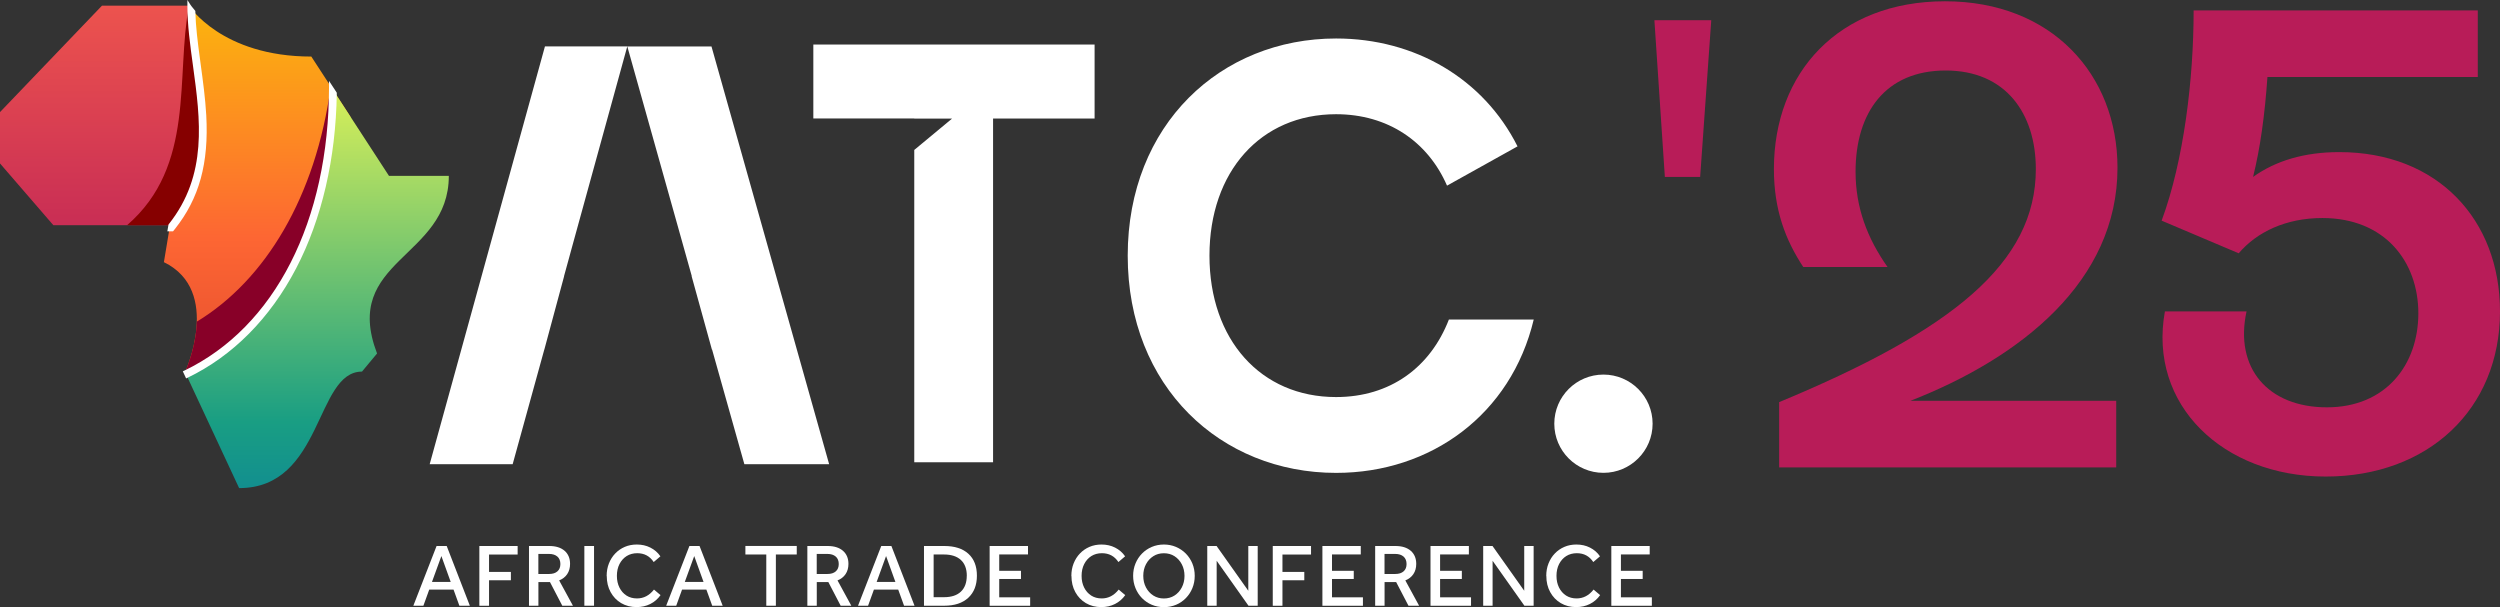 <svg width="210" height="51" viewBox="0 0 210 51" fill="none" xmlns="http://www.w3.org/2000/svg">
<rect x="0" y="0" width="210" height="51" fill="#333333" stroke="none"/>
<path d="M38.094 49.528H36.055L35.565 50.881H34.721L36.672 45.864H37.523L39.467 50.881H38.588L38.098 49.528H38.094ZM37.076 46.708L36.286 48.881H37.859L37.076 46.708Z" fill="white"/>
<path d="M40.266 45.864H43.481V46.581H41.079V48.041H42.914V48.742H41.079V50.884H40.266V45.868V45.864Z" fill="white"/>
<path d="M44.432 45.864H46.14C46.687 45.864 47.115 45.999 47.423 46.264C47.732 46.534 47.886 46.9 47.886 47.367C47.886 47.702 47.805 47.991 47.643 48.23C47.481 48.468 47.254 48.642 46.968 48.754L48.129 50.884H47.234L46.197 48.892H45.226V50.884H44.435V45.868L44.432 45.864ZM47.072 47.382C47.072 47.112 46.988 46.9 46.822 46.754C46.652 46.607 46.421 46.53 46.124 46.53H45.222V48.214H46.124C46.425 48.214 46.66 48.141 46.826 47.991C46.992 47.844 47.072 47.64 47.072 47.378V47.382Z" fill="white"/>
<path d="M49.086 45.864H49.899V50.88H49.086V45.864Z" fill="white"/>
<path d="M50.959 48.384C50.959 48.002 51.021 47.652 51.148 47.332C51.275 47.012 51.449 46.731 51.68 46.492C51.907 46.253 52.177 46.068 52.482 45.937C52.786 45.806 53.126 45.74 53.492 45.74C53.908 45.74 54.29 45.825 54.633 45.999C54.976 46.172 55.258 46.415 55.474 46.731L54.911 47.212C54.583 46.715 54.124 46.469 53.527 46.469C53.191 46.469 52.894 46.55 52.64 46.708C52.386 46.869 52.185 47.093 52.038 47.378C51.892 47.663 51.819 47.995 51.819 48.372C51.819 48.75 51.892 49.073 52.035 49.359C52.177 49.644 52.378 49.867 52.628 50.029C52.883 50.191 53.176 50.268 53.511 50.268C54.07 50.268 54.544 50.021 54.934 49.524L55.485 49.99C55.258 50.31 54.972 50.561 54.625 50.734C54.278 50.911 53.897 50.996 53.473 50.996C52.987 50.996 52.555 50.884 52.177 50.661C51.799 50.437 51.506 50.129 51.291 49.736C51.075 49.343 50.967 48.889 50.967 48.38L50.959 48.384Z" fill="white"/>
<path d="M59.332 49.528H57.293L56.803 50.88H55.959L57.91 45.864H58.762L60.705 50.88H59.826L59.336 49.528H59.332ZM58.315 46.708L57.524 48.881H59.097L58.315 46.708Z" fill="white"/>
<path d="M64.368 46.577H62.613V45.86H66.927V46.577H65.173V50.881H64.368V46.577Z" fill="white"/>
<path d="M67.814 45.864H69.522C70.07 45.864 70.498 45.999 70.806 46.264C71.115 46.534 71.269 46.9 71.269 47.367C71.269 47.702 71.188 47.991 71.026 48.23C70.864 48.468 70.637 48.642 70.351 48.754L71.512 50.884H70.617L69.58 48.892H68.609V50.884H67.818V45.868L67.814 45.864ZM70.455 47.382C70.455 47.112 70.371 46.9 70.205 46.754C70.035 46.607 69.804 46.53 69.507 46.53H68.605V48.214H69.507C69.808 48.214 70.043 48.141 70.209 47.991C70.374 47.844 70.455 47.64 70.455 47.378V47.382Z" fill="white"/>
<path d="M75.448 49.528H73.408L72.918 50.88H72.074L74.025 45.864H74.877L76.82 50.88H75.941L75.451 49.528H75.448ZM74.43 46.708L73.639 48.881H75.213L74.43 46.708Z" fill="white"/>
<path d="M77.615 45.864H79.323C80.191 45.864 80.865 46.08 81.343 46.515C81.821 46.95 82.06 47.563 82.06 48.353C82.06 49.143 81.821 49.763 81.339 50.21C80.858 50.657 80.183 50.881 79.315 50.881H77.615V45.864ZM81.212 48.368C81.212 47.79 81.046 47.347 80.715 47.039C80.383 46.731 79.909 46.577 79.292 46.577H78.425V50.164H79.296C79.913 50.164 80.387 50.01 80.715 49.698C81.043 49.386 81.208 48.943 81.208 48.364L81.212 48.368Z" fill="white"/>
<path d="M83.129 45.864H86.352V46.573H83.935V47.948H85.762V48.634H83.935V50.175H86.533V50.884H83.129V45.868V45.864Z" fill="white"/>
<path d="M89.994 48.384C89.994 48.002 90.056 47.652 90.183 47.332C90.31 47.012 90.484 46.731 90.715 46.492C90.943 46.253 91.212 46.068 91.517 45.937C91.822 45.806 92.161 45.74 92.527 45.74C92.944 45.74 93.325 45.825 93.668 45.999C94.011 46.172 94.293 46.415 94.509 46.731L93.946 47.212C93.618 46.715 93.159 46.469 92.562 46.469C92.226 46.469 91.93 46.55 91.675 46.708C91.421 46.869 91.22 47.093 91.074 47.378C90.927 47.663 90.854 47.995 90.854 48.372C90.854 48.75 90.927 49.073 91.07 49.359C91.212 49.644 91.413 49.867 91.663 50.029C91.918 50.191 92.211 50.268 92.546 50.268C93.105 50.268 93.58 50.021 93.969 49.524L94.52 49.99C94.293 50.31 94.007 50.561 93.661 50.734C93.314 50.911 92.932 50.996 92.508 50.996C92.022 50.996 91.59 50.884 91.212 50.661C90.835 50.437 90.542 50.129 90.326 49.736C90.11 49.343 90.002 48.889 90.002 48.38L89.994 48.384Z" fill="white"/>
<path d="M95.183 48.368C95.183 47.998 95.249 47.652 95.38 47.336C95.511 47.016 95.692 46.739 95.927 46.5C96.163 46.261 96.433 46.076 96.749 45.941C97.061 45.81 97.4 45.74 97.763 45.74C98.125 45.74 98.468 45.806 98.784 45.941C99.097 46.076 99.374 46.261 99.609 46.5C99.844 46.739 100.03 47.02 100.161 47.34C100.292 47.659 100.357 48.002 100.357 48.372C100.357 48.742 100.292 49.081 100.161 49.401C100.03 49.721 99.848 49.998 99.613 50.241C99.378 50.48 99.108 50.669 98.792 50.8C98.48 50.931 98.137 51 97.77 51C97.404 51 97.065 50.934 96.749 50.8C96.436 50.669 96.163 50.48 95.927 50.241C95.692 50.002 95.511 49.721 95.38 49.401C95.249 49.081 95.183 48.738 95.183 48.368ZM96.035 48.368C96.035 48.734 96.113 49.062 96.263 49.347C96.413 49.632 96.618 49.859 96.88 50.025C97.142 50.191 97.439 50.272 97.766 50.272C98.094 50.272 98.399 50.191 98.657 50.025C98.915 49.859 99.12 49.632 99.27 49.347C99.42 49.062 99.498 48.738 99.498 48.376C99.498 48.014 99.42 47.682 99.27 47.397C99.12 47.112 98.915 46.885 98.657 46.719C98.399 46.553 98.102 46.473 97.766 46.473C97.431 46.473 97.138 46.553 96.88 46.719C96.618 46.885 96.413 47.108 96.263 47.394C96.113 47.679 96.035 48.002 96.035 48.368Z" fill="white"/>
<path d="M101.41 45.864H102.193L104.857 49.624V45.864H105.647V50.88H104.872L102.2 47.105V50.88H101.41V45.864Z" fill="white"/>
<path d="M106.912 45.864H110.127V46.581H107.726V48.041H109.561V48.742H107.726V50.884H106.912V45.868V45.864Z" fill="white"/>
<path d="M111.082 45.864H114.305V46.573H111.888V47.948H113.715V48.634H111.888V50.175H114.486V50.884H111.082V45.868V45.864Z" fill="white"/>
<path d="M115.51 45.864H117.218C117.765 45.864 118.193 45.999 118.501 46.264C118.81 46.534 118.964 46.9 118.964 47.367C118.964 47.702 118.883 47.991 118.721 48.23C118.559 48.468 118.332 48.642 118.047 48.754L119.207 50.884H118.313L117.276 48.892H116.304V50.884H115.514V45.868L115.51 45.864ZM118.151 47.382C118.151 47.112 118.066 46.9 117.9 46.754C117.73 46.607 117.499 46.53 117.202 46.53H116.3V48.214H117.202C117.503 48.214 117.738 48.141 117.904 47.991C118.07 47.844 118.151 47.64 118.151 47.378V47.382Z" fill="white"/>
<path d="M120.162 45.864H123.385V46.573H120.968V47.948H122.795V48.634H120.968V50.175H123.566V50.884H120.162V45.868V45.864Z" fill="white"/>
<path d="M124.588 45.864H125.371L128.035 49.624V45.864H128.825V50.881H128.05L125.378 47.105V50.881H124.588V45.864Z" fill="white"/>
<path d="M129.885 48.384C129.885 48.002 129.946 47.652 130.074 47.332C130.201 47.012 130.374 46.731 130.606 46.492C130.833 46.253 131.103 46.068 131.408 45.937C131.712 45.806 132.051 45.74 132.418 45.74C132.834 45.74 133.216 45.825 133.559 45.999C133.902 46.172 134.183 46.415 134.399 46.731L133.836 47.212C133.509 46.715 133.05 46.469 132.452 46.469C132.117 46.469 131.82 46.55 131.566 46.708C131.311 46.869 131.111 47.093 130.964 47.378C130.818 47.663 130.745 47.995 130.745 48.372C130.745 48.75 130.818 49.073 130.96 49.359C131.103 49.644 131.304 49.867 131.554 50.029C131.809 50.191 132.102 50.268 132.437 50.268C132.996 50.268 133.47 50.021 133.86 49.524L134.411 49.99C134.183 50.31 133.898 50.561 133.551 50.734C133.204 50.911 132.823 50.996 132.398 50.996C131.913 50.996 131.481 50.884 131.103 50.661C130.725 50.437 130.432 50.129 130.216 49.736C130 49.343 129.892 48.889 129.892 48.38L129.885 48.384Z" fill="white"/>
<path d="M135.352 45.864H138.575V46.573H136.157V47.948H137.985V48.634H136.157V50.175H138.756V50.884H135.352V45.868V45.864Z" fill="white"/>
<path d="M134.69 39.718C136.97 39.718 138.819 37.87 138.819 35.591C138.819 33.312 136.97 31.465 134.69 31.465C132.409 31.465 130.561 33.312 130.561 35.591C130.561 37.87 132.409 39.718 134.69 39.718Z" fill="white"/>
<path d="M59.765 3.903H52.695L56.481 17.389L57.144 19.751L58.111 23.2H58.096L59.8 29.365H59.816L62.526 38.99H69.647L59.765 3.903ZM45.774 3.903L36.094 38.99H43.064L45.72 29.365H45.724L47.386 23.2H47.378L47.748 21.855L48.057 20.726L52.691 3.899H45.77L45.774 3.903Z" fill="white"/>
<path d="M68.32 3.738V9.953H76.798V9.96H79.975L76.798 12.596V38.828H83.418V9.956H91.946V3.741H68.324L68.32 3.738Z" fill="white"/>
<path d="M121.708 26.837C120.154 30.848 116.793 33.353 112.228 33.353C105.909 33.353 101.595 28.54 101.595 21.474C101.595 14.407 105.905 9.594 112.228 9.594C116.584 9.594 119.939 11.895 121.55 15.594L127.472 12.295C124.611 6.604 118.855 3.233 112.232 3.233C102.551 3.233 94.728 10.45 94.728 21.477C94.728 32.505 102.551 39.722 112.232 39.722C120.205 39.722 126.928 34.809 128.833 26.841H121.712L121.708 26.837Z" fill="white"/>
<path d="M0 13.729V9.417L8.567 0.474H15.876L20.391 12.295L14.284 18.915H4.48L0 13.729Z" fill="url(#paint0_linear_42_1982)"/>
<path d="M29.412 9.764L26.151 4.751C18.594 4.751 15.876 0.474 15.876 0.474C15.876 6.3 18.883 13.128 14.284 18.911L13.767 22.021C18.691 24.421 15.545 31.257 15.545 31.257L22.947 31.445L26.956 26.81C26.956 26.81 31.884 16.071 29.412 9.764Z" fill="url(#paint1_linear_42_1982)"/>
<path d="M27.782 7.255L32.674 14.773H37.701C37.701 21.72 28.661 21.805 31.672 29.692L30.407 31.214C26.467 31.214 27.157 41.001 20.086 41.001L15.541 31.256C22.912 27.723 27.778 18.884 27.778 7.255H27.782Z" fill="url(#paint2_linear_42_1982)"/>
<path d="M15.545 31.256C22.916 27.723 27.782 18.884 27.782 7.255C26.525 16.549 22.272 23.543 16.532 27.018C16.47 29.245 15.545 31.256 15.545 31.256Z" fill="#880028"/>
<path d="M14.284 18.915C18.884 13.128 15.877 6.304 15.877 0.478C14.735 6.4 16.451 13.921 10.676 18.915H14.284Z" fill="#860000"/>
<path d="M17.326 9.679C17.245 8.25 17.048 6.808 16.859 5.418L16.794 4.928C16.605 3.518 16.443 2.246 16.408 0.967V0.917L16.373 0.879C16.119 0.586 15.996 0.397 15.996 0.397L15.741 0V0.47C15.741 2.096 15.969 3.765 16.212 5.533C16.828 10.037 17.465 14.692 14.18 18.826L14.157 18.853L14.149 18.888L14.084 19.27L14.056 19.431H14.534L14.577 19.381L14.693 19.235C16.74 16.661 17.549 13.713 17.326 9.679Z" fill="white"/>
<path d="M28.274 7.764L27.893 7.182L27.638 6.793V7.255C27.638 18.557 23.093 27.48 15.479 31.133L15.355 31.191L15.413 31.314L15.575 31.661L15.633 31.788L15.76 31.727C19.538 29.912 22.692 26.733 24.882 22.529C27.033 18.395 28.213 13.316 28.29 7.837V7.795L28.267 7.76L28.274 7.764Z" fill="white"/>
<path d="M143.746 1.699L142.813 14.861H139.848L138.969 1.699H143.742H143.746Z" fill="#B81C58"/>
<path d="M160.478 33.669H177.761V39.263H149.448V33.78C163.986 27.746 171.01 22.102 171.01 14.203C171.01 9.54 168.485 5.922 163.439 5.922C158.392 5.922 155.867 9.432 155.867 14.422C155.867 17.439 156.854 20.017 158.554 22.429H151.475C149.995 20.179 149.008 17.659 149.008 14.203C149.008 6.088 154.44 0.108 163.385 0.108C172.329 0.108 177.869 6.25 177.869 14.091C177.869 23.631 169.75 30.047 160.474 33.669H160.478Z" fill="#B81C58"/>
<path d="M210 26.155C210 34.381 203.962 40.03 195.349 40.03C186.737 40.03 180.425 34 181.852 26.155H188.71C187.67 30.925 190.523 34.216 195.461 34.216C200.4 34.216 203.141 30.652 203.141 26.321C203.141 21.99 200.342 18.314 195.076 18.314C192.057 18.314 189.589 19.466 188.051 21.277L181.578 18.534C183.444 13.49 184.265 6.635 184.265 0.875H208.134V6.469H190.465C190.245 9.648 189.859 12.446 189.258 14.861C191.178 13.49 193.591 12.777 196.502 12.777C204.787 12.777 210 18.48 210 26.159V26.155Z" fill="#B81C58"/>
<defs>
<linearGradient id="paint0_linear_42_1982" x1="10.194" y1="27.654" x2="10.194" y2="-3.992" gradientUnits="userSpaceOnUse">
<stop stop-color="#B81C58"/>
<stop offset="1" stop-color="#F55C4C"/>
</linearGradient>
<linearGradient id="paint1_linear_42_1982" x1="21.937" y1="40.146" x2="21.937" y2="-4.601" gradientUnits="userSpaceOnUse">
<stop stop-color="#D53C2D"/>
<stop offset="0.45" stop-color="#FD6633"/>
<stop offset="1" stop-color="#FCCA03"/>
</linearGradient>
<linearGradient id="paint2_linear_42_1982" x1="26.625" y1="55.678" x2="26.625" y2="5.021" gradientUnits="userSpaceOnUse">
<stop stop-color="#0067AE"/>
<stop offset="0.4" stop-color="#199E83"/>
<stop offset="1" stop-color="#EAF755"/>
</linearGradient>
</defs>
</svg>
